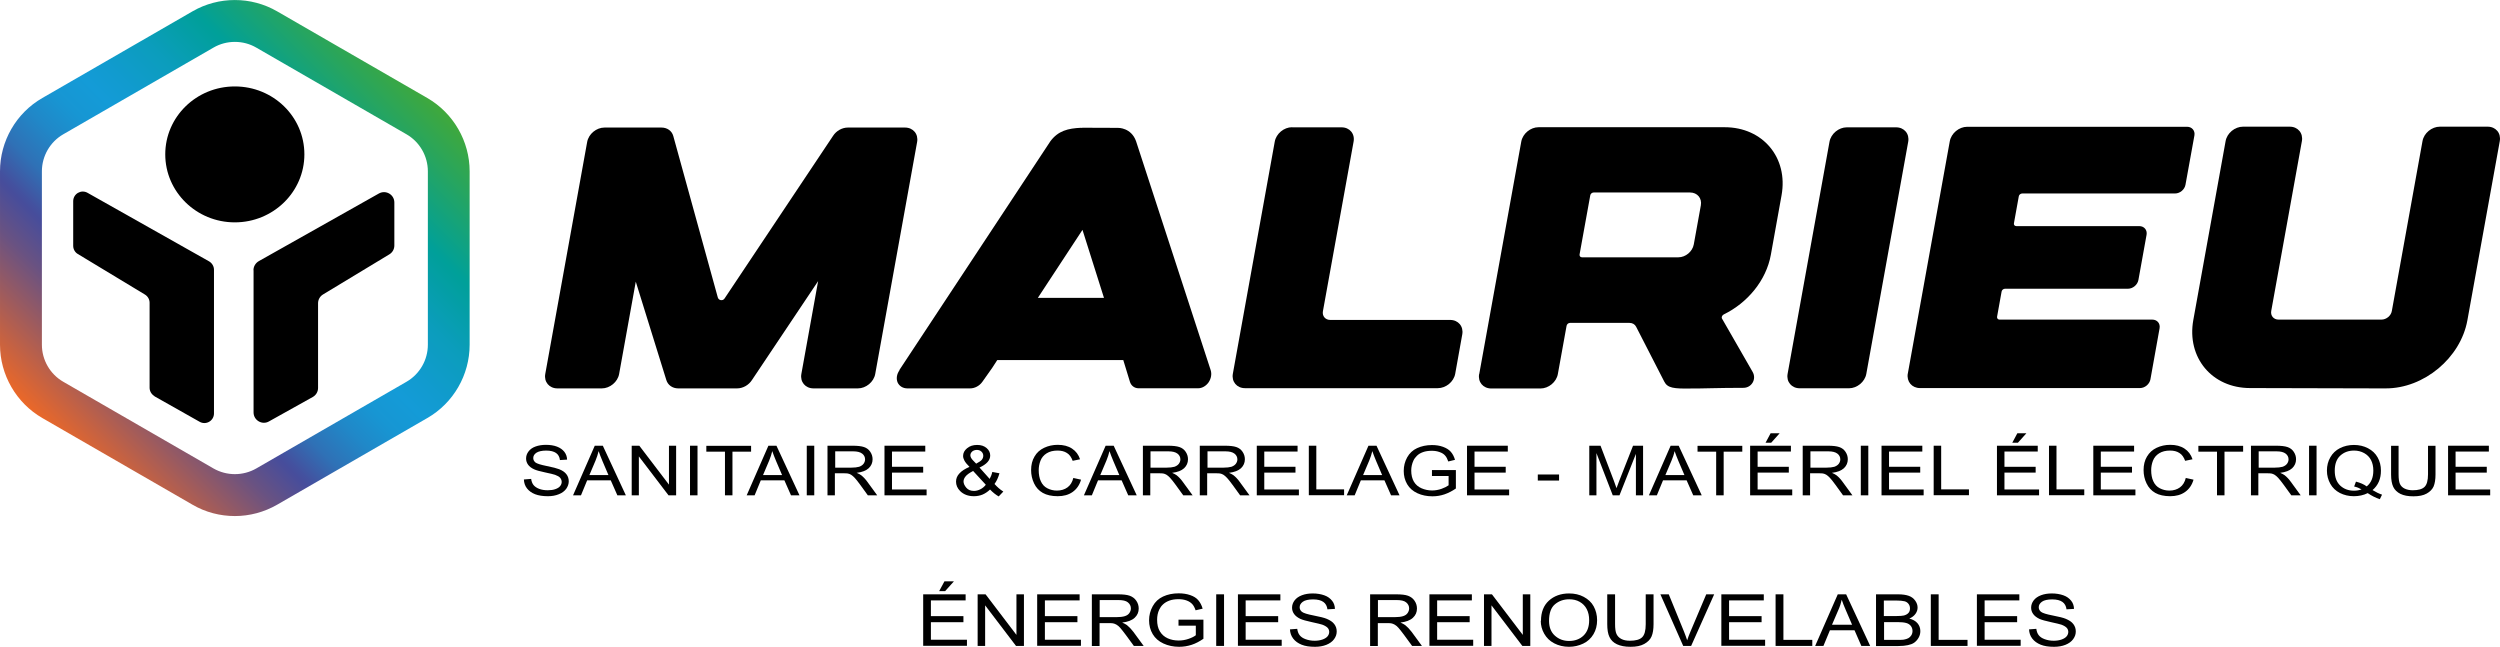 <?xml version="1.0" encoding="UTF-8"?>
<svg id="Calque_1" data-name="Calque 1" xmlns="http://www.w3.org/2000/svg" xmlns:xlink="http://www.w3.org/1999/xlink" viewBox="0 0 226.77 58.67">
  <defs>
    <style>
      .cls-1 {
        fill: url(#Dégradé_sans_nom_4);
      }
    </style>
    <linearGradient id="Dégradé_sans_nom_4" data-name="Dégradé sans nom 4" x1="5.13" y1="39.58" x2="37.48" y2="7.23" gradientUnits="userSpaceOnUse">
      <stop offset="0" stop-color="#eb6828"/>
      <stop offset=".07" stop-color="#c16145"/>
      <stop offset=".21" stop-color="#695282"/>
      <stop offset=".28" stop-color="#474d9b"/>
      <stop offset=".29" stop-color="#44509e"/>
      <stop offset=".35" stop-color="#2f71b6"/>
      <stop offset=".42" stop-color="#2088c8"/>
      <stop offset=".48" stop-color="#1796d3"/>
      <stop offset=".54" stop-color="#149bd7"/>
      <stop offset=".59" stop-color="#119bcf"/>
      <stop offset=".68" stop-color="#0b9dbc"/>
      <stop offset=".78" stop-color="#019f9c"/>
      <stop offset=".79" stop-color="#00a099"/>
      <stop offset=".92" stop-color="#28a55d"/>
      <stop offset="1" stop-color="#40a83b"/>
    </linearGradient>
  </defs>
  <path d="M60,11.57c.52,0,.94.3,1.07.76l4.04,14.65c.08.28.45.34.61.1l9.84-14.75c.3-.47.83-.76,1.35-.76h5.18c.74,0,1.23.59,1.1,1.31l-3.8,21.04c-.13.73-.84,1.31-1.57,1.31h-4.03c-.74,0-1.23-.59-1.1-1.31l1.52-8.42-6,8.97c-.3.47-.83.76-1.35.76h-5.34c-.52,0-.94-.3-1.08-.76l-2.77-8.92-1.51,8.37c-.13.73-.84,1.31-1.57,1.31h-4.03c-.74,0-1.23-.59-1.1-1.31l3.8-21.04c.13-.73.84-1.31,1.57-1.31h5.18Z"/>
  <path d="M81.57,33.58l13.71-20.77c.7-.94,1.59-1.17,2.8-1.22v.02s0,0,.02,0v-.02c.33-.01.69,0,1.08,0h.18c.14,0,.26,0,.4,0,.5,0,1.04.01,1.67.01,0,0,1.18-.03,1.62,1.21l6.77,20.77c.11.35.04.76-.19,1.1-.24.34-.6.54-.95.54h-5.4c-.37,0-.68-.23-.79-.6l-.6-1.96h-11.43l-.46.71-.89,1.26c-.26.37-.69.6-1.11.6h-5.7c-.4,0-.73-.21-.88-.54-.14-.34-.08-.76.17-1.1ZM94.14,27.02h6l-1.95-6.17-4.05,6.17Z"/>
  <path d="M117.22,11.55h4.47c.74,0,1.23.59,1.09,1.31l-2.78,15.37c-.08.44.22.79.66.79h10.88c.74,0,1.23.59,1.1,1.31l-.64,3.57c-.13.73-.84,1.31-1.58,1.31h-17.49c-.74,0-1.23-.59-1.1-1.31l3.8-21.05c.13-.73.84-1.31,1.57-1.31Z"/>
  <path d="M134.18,33.92l3.81-21.07c.13-.73.84-1.31,1.57-1.31h16.88c3.47,0,5.78,2.77,5.16,6.18l-.97,5.39c-.42,2.34-2.13,4.37-4.27,5.41-.15.08-.23.25-.16.38l2.78,4.84c.37.65-.09,1.44-.84,1.44-2.33,0-3.77.07-4.72.06-1.62.03-2.16-.04-2.46-.63l-2.55-4.97c-.11-.22-.33-.35-.6-.35h-5.4c-.15,0-.29.13-.31.27l-.79,4.37c-.13.73-.84,1.31-1.58,1.31h-4.46c-.74,0-1.23-.59-1.1-1.31ZM143.28,23.08c-.02.15.07.26.22.26h8.74c.66,0,1.28-.52,1.4-1.17l.64-3.54c.12-.65-.32-1.17-.98-1.17h-8.74c-.15,0-.29.12-.31.26l-.97,5.36Z"/>
  <path d="M171.99,11.55c.74,0,1.23.59,1.1,1.31l-3.8,21.05c-.13.73-.84,1.31-1.57,1.31h-4.47c-.74,0-1.23-.59-1.1-1.31l3.8-21.05c.13-.73.84-1.31,1.57-1.31h4.47Z"/>
  <path d="M173.05,33.91l3.81-21.09c.13-.73.84-1.32,1.58-1.32h19.95c.44,0,.74.36.66.79l-.81,4.47c-.08.44-.5.79-.95.79h-13.86c-.15,0-.29.12-.31.26l-.44,2.44c-.03.15.07.26.22.26h11.15c.44,0,.74.35.66.79l-.74,4.1c-.08.43-.5.79-.95.79h-11.15c-.15,0-.29.12-.31.26l-.41,2.28c-.02.14.07.26.22.26h13.86c.44,0,.74.35.66.79l-.83,4.63c-.08.43-.5.79-.95.79h-19.95c-.74,0-1.23-.59-1.11-1.32Z"/>
  <path d="M226.75,12.8l-2.94,16.26c-.62,3.41-3.94,6.18-7.41,6.17h-.67s-.01,0-.02,0l-11.61-.03c-3.46,0-5.76-2.77-5.15-6.17l2.93-16.23c.13-.73.84-1.31,1.58-1.31h4.24c.74,0,1.23.59,1.1,1.31l-2.78,15.4c-.08.44.22.79.66.79h9.34c.44,0,.87-.35.94-.79l2.78-15.4c.13-.73.84-1.31,1.58-1.31h4.33c.74,0,1.23.59,1.1,1.31Z"/>
  <path d="M23,24.51v12.9c0,.71.77,1.17,1.39.82l3.98-2.22c.3-.17.48-.48.48-.82v-7.68c0-.33.17-.63.45-.8l6.02-3.64c.28-.17.45-.47.45-.8v-3.9c0-.72-.77-1.17-1.4-.82l-10.9,6.14c-.29.17-.48.48-.48.82Z"/>
  <path d="M14,35.94l4.11,2.32c.58.33,1.3-.09,1.3-.76v-13.03c0-.31-.17-.6-.44-.76l-11.03-6.22c-.58-.33-1.3.09-1.3.76v4.05c0,.3.16.59.42.74l6.09,3.68c.26.16.42.44.42.74v7.71c0,.31.17.6.44.76Z"/>
  <path d="M21.3,20.17c3.48,0,6.31-2.76,6.31-6.17s-2.82-6.16-6.31-6.16-6.31,2.76-6.31,6.16,2.82,6.17,6.31,6.17h0Z"/>
  <path class="cls-1" d="M21.3,46.81c-1.33,0-2.66-.34-3.84-1.03l-13.62-7.86c-2.37-1.37-3.84-3.92-3.84-6.65v-15.73c0-2.74,1.47-5.29,3.84-6.65L17.46,1.03c2.37-1.37,5.31-1.37,7.68,0l13.62,7.86c2.37,1.37,3.84,3.92,3.84,6.65v15.73c0,2.74-1.47,5.29-3.84,6.65l-13.62,7.86c-1.18.68-2.51,1.03-3.84,1.03ZM21.3,3.8c-.67,0-1.34.17-1.94.52l-13.62,7.86c-1.2.69-1.94,1.98-1.94,3.36v15.73c0,1.38.74,2.67,1.94,3.36l13.62,7.86c1.2.69,2.69.69,3.89,0l13.62-7.86c1.2-.69,1.94-1.98,1.94-3.36v-15.73c0-1.38-.74-2.67-1.94-3.36l-13.62-7.86c-.6-.35-1.27-.52-1.94-.52Z"/>
  <g>
    <g>
      <path d="M47.54,43.49l.64-.05c.03.22.1.41.21.55s.28.26.51.35c.23.09.49.13.79.13.26,0,.49-.03.68-.1.2-.07.35-.16.44-.28.1-.12.14-.25.14-.38s-.05-.26-.14-.37c-.09-.11-.25-.19-.46-.27-.14-.05-.44-.12-.91-.22-.47-.1-.8-.19-.99-.28-.24-.11-.43-.25-.55-.42-.12-.17-.18-.35-.18-.56,0-.23.07-.44.22-.64.15-.2.36-.35.64-.45.28-.1.59-.15.94-.15.38,0,.71.05,1,.16.29.11.51.27.67.47.16.21.24.44.25.71l-.65.04c-.03-.28-.15-.5-.35-.64s-.5-.22-.89-.22-.71.07-.9.2c-.19.13-.28.29-.28.48,0,.16.07.29.2.4.13.1.47.21,1.02.32.55.11.93.21,1.13.29.3.12.52.27.66.46.14.18.21.4.21.64s-.08.46-.23.68c-.16.21-.38.38-.67.49-.29.12-.62.18-.99.18-.46,0-.85-.06-1.16-.18-.31-.12-.56-.3-.74-.53s-.27-.51-.28-.81Z"/>
      <path d="M51.98,44.93l1.97-4.5h.73l2.09,4.5h-.77l-.6-1.36h-2.14l-.56,1.36h-.72ZM53.46,43.09h1.73l-.53-1.24c-.16-.38-.28-.69-.36-.93-.07.29-.16.57-.28.86l-.56,1.32Z"/>
      <path d="M57.3,44.93v-4.5h.69l2.69,3.53v-3.53h.65v4.5h-.69l-2.69-3.53v3.53h-.65Z"/>
      <path d="M62.59,44.93v-4.5h.68v4.5h-.68Z"/>
      <path d="M65.76,44.93v-3.96h-1.69v-.53h4.06v.53h-1.69v3.96h-.68Z"/>
      <path d="M67.73,44.93l1.97-4.5h.73l2.09,4.5h-.77l-.6-1.36h-2.14l-.56,1.36h-.72ZM69.21,43.09h1.73l-.53-1.24c-.16-.38-.28-.69-.36-.93-.07.29-.16.57-.28.86l-.56,1.32Z"/>
      <path d="M73.18,44.93v-4.5h.68v4.5h-.68Z"/>
      <path d="M75.06,44.93v-4.5h2.27c.46,0,.8.04,1.04.12s.43.22.57.43.21.43.21.68c0,.32-.12.59-.35.81-.24.22-.6.36-1.09.42.18.08.32.15.41.22.2.16.39.36.56.6l.89,1.22h-.85l-.68-.94c-.2-.27-.36-.48-.49-.62-.13-.14-.24-.24-.34-.3-.1-.06-.2-.1-.31-.12-.08-.01-.2-.02-.38-.02h-.79v2h-.68ZM75.74,42.42h1.46c.31,0,.55-.03.73-.08.17-.06.31-.15.4-.27s.14-.26.14-.4c0-.21-.09-.39-.26-.52-.18-.14-.45-.21-.83-.21h-1.62v1.49Z"/>
      <path d="M80.23,44.93v-4.5h3.7v.53h-3.02v1.38h2.83v.53h-2.83v1.53h3.14v.53h-3.82Z"/>
      <path d="M89.81,44.4c-.21.2-.43.35-.68.46-.24.1-.51.15-.79.15-.52,0-.94-.16-1.25-.47-.25-.25-.37-.54-.37-.85,0-.28.1-.53.31-.75.2-.22.51-.42.91-.59-.23-.23-.38-.42-.46-.57-.08-.15-.12-.29-.12-.42,0-.27.12-.5.36-.7.24-.2.54-.3.91-.3s.63.09.86.28c.22.19.33.41.33.68,0,.43-.32.79-.97,1.09l.92,1.03c.1-.18.19-.39.24-.63l.65.12c-.11.39-.26.72-.45.97.24.27.5.5.8.69l-.42.44c-.25-.14-.52-.35-.79-.63ZM89.42,43.97l-1.15-1.25c-.34.18-.57.34-.69.5-.12.15-.18.3-.18.45,0,.18.08.37.25.57.17.2.4.29.7.29.19,0,.38-.05.58-.15.2-.1.36-.24.48-.4ZM88.54,42.06c.27-.14.45-.26.53-.37.08-.11.12-.22.12-.35,0-.15-.06-.28-.17-.38s-.25-.15-.41-.15-.31.05-.42.14c-.11.1-.17.21-.17.35,0,.07.02.14.06.22s.1.16.18.24l.28.29Z"/>
      <path d="M97.38,43.36l.68.15c-.14.49-.4.86-.77,1.12-.37.26-.82.38-1.35.38s-1-.1-1.35-.3-.61-.48-.79-.86-.27-.78-.27-1.21c0-.47.1-.88.31-1.23.2-.35.49-.61.87-.79.38-.18.79-.27,1.24-.27.51,0,.94.11,1.29.34.35.23.59.55.73.97l-.67.14c-.12-.33-.29-.57-.52-.71-.23-.15-.51-.22-.85-.22-.39,0-.72.08-.99.25s-.45.39-.56.67-.16.57-.16.86c0,.38.06.72.19,1,.13.29.32.5.59.64.27.14.56.21.87.21.38,0,.7-.1.96-.29.26-.19.44-.48.53-.86Z"/>
      <path d="M98.32,44.93l1.97-4.5h.73l2.09,4.5h-.77l-.6-1.36h-2.14l-.56,1.36h-.72ZM99.8,43.09h1.73l-.53-1.24c-.16-.38-.28-.69-.36-.93-.07.29-.16.57-.28.86l-.56,1.32Z"/>
      <path d="M103.67,44.93v-4.5h2.27c.46,0,.8.04,1.04.12s.43.22.57.43.21.43.21.68c0,.32-.12.59-.35.81-.24.22-.6.36-1.09.42.18.08.32.15.41.22.2.16.39.36.56.6l.89,1.22h-.85l-.68-.94c-.2-.27-.36-.48-.49-.62-.13-.14-.24-.24-.34-.3-.1-.06-.2-.1-.31-.12-.08-.01-.2-.02-.38-.02h-.79v2h-.68ZM104.34,42.42h1.46c.31,0,.55-.03.73-.08.17-.06.31-.15.4-.27s.14-.26.14-.4c0-.21-.09-.39-.26-.52-.18-.14-.45-.21-.83-.21h-1.62v1.49Z"/>
      <path d="M108.83,44.93v-4.5h2.27c.46,0,.8.04,1.04.12s.43.22.57.43.21.43.21.68c0,.32-.12.59-.35.81-.24.22-.6.36-1.09.42.18.08.32.15.41.22.2.16.39.36.56.6l.89,1.22h-.85l-.68-.94c-.2-.27-.36-.48-.49-.62-.13-.14-.24-.24-.34-.3-.1-.06-.2-.1-.31-.12-.08-.01-.2-.02-.38-.02h-.79v2h-.68ZM109.51,42.42h1.46c.31,0,.55-.03.73-.08.17-.06.31-.15.4-.27s.14-.26.14-.4c0-.21-.09-.39-.26-.52-.18-.14-.45-.21-.83-.21h-1.62v1.49Z"/>
      <path d="M114,44.93v-4.5h3.7v.53h-3.02v1.38h2.83v.53h-2.83v1.53h3.14v.53h-3.82Z"/>
      <path d="M118.72,44.93v-4.5h.68v3.96h2.52v.53h-3.2Z"/>
      <path d="M122.16,44.93l1.97-4.5h.73l2.09,4.5h-.77l-.6-1.36h-2.14l-.56,1.36h-.72ZM123.64,43.09h1.73l-.53-1.24c-.16-.38-.28-.69-.36-.93-.07.29-.16.57-.28.86l-.56,1.32Z"/>
      <path d="M129.89,43.17v-.53h2.17s0,1.67,0,1.67c-.33.23-.68.41-1.03.53-.35.12-.72.18-1.09.18-.5,0-.96-.09-1.37-.28-.41-.19-.72-.46-.93-.82s-.31-.76-.31-1.2.1-.85.31-1.23c.21-.38.51-.66.9-.84.39-.18.84-.28,1.35-.28.37,0,.7.05,1,.16.3.11.53.25.7.44.17.19.3.43.39.74l-.61.15c-.08-.23-.17-.41-.29-.54-.11-.13-.28-.24-.49-.31-.21-.08-.45-.12-.71-.12-.31,0-.58.04-.8.12-.23.08-.41.19-.55.33-.14.14-.25.28-.32.44-.13.28-.2.58-.2.9,0,.4.08.74.24,1.01.16.27.39.47.69.6.3.13.62.2.96.2.29,0,.58-.05.86-.15.28-.1.49-.21.64-.32v-.84h-1.5Z"/>
      <path d="M133.07,44.93v-4.5h3.7v.53h-3.02v1.38h2.83v.53h-2.83v1.53h3.14v.53h-3.82Z"/>
      <path d="M139.49,43.59v-.55h1.93v.55h-1.93Z"/>
      <path d="M144.16,44.93v-4.5h1.02l1.21,3.18c.11.3.19.52.24.67.06-.16.15-.4.27-.72l1.23-3.13h.91v4.5h-.65v-3.76l-1.49,3.76h-.61l-1.48-3.83v3.83h-.65Z"/>
      <path d="M149.57,44.93l1.97-4.5h.73l2.09,4.5h-.77l-.6-1.36h-2.14l-.56,1.36h-.72ZM151.05,43.09h1.74l-.53-1.24c-.16-.38-.28-.69-.36-.93-.06.29-.16.57-.28.86l-.56,1.32Z"/>
      <path d="M155.67,44.93v-3.96h-1.69v-.53h4.06v.53h-1.69v3.96h-.68Z"/>
      <path d="M158.75,44.93v-4.5h3.7v.53h-3.02v1.38h2.83v.53h-2.83v1.53h3.14v.53h-3.82ZM160.15,40.16l.46-.86h.82l-.77.86h-.52Z"/>
      <path d="M163.52,44.93v-4.5h2.27c.46,0,.8.04,1.04.12s.43.22.57.43.21.43.21.68c0,.32-.12.59-.35.81-.24.22-.6.36-1.09.42.18.08.32.15.41.22.2.16.39.36.56.6l.89,1.22h-.85l-.68-.94c-.2-.27-.36-.48-.49-.62-.13-.14-.24-.24-.34-.3s-.2-.1-.31-.12c-.08-.01-.2-.02-.38-.02h-.79v2h-.68ZM164.2,42.42h1.46c.31,0,.55-.03.73-.08.17-.06.31-.15.4-.27.09-.12.14-.26.14-.4,0-.21-.09-.39-.26-.52-.18-.14-.45-.21-.83-.21h-1.62v1.49Z"/>
      <path d="M168.79,44.93v-4.5h.68v4.5h-.68Z"/>
      <path d="M170.67,44.93v-4.5h3.7v.53h-3.02v1.38h2.83v.53h-2.83v1.53h3.14v.53h-3.82Z"/>
      <path d="M175.4,44.93v-4.5h.68v3.96h2.52v.53h-3.2Z"/>
      <path d="M181.14,44.93v-4.5h3.7v.53h-3.02v1.38h2.83v.53h-2.83v1.53h3.14v.53h-3.82ZM182.53,40.16l.46-.86h.82l-.77.86h-.52Z"/>
      <path d="M185.86,44.93v-4.5h.68v3.96h2.52v.53h-3.2Z"/>
      <path d="M189.88,44.93v-4.5h3.7v.53h-3.02v1.38h2.83v.53h-2.83v1.53h3.14v.53h-3.82Z"/>
      <path d="M198.29,43.36l.68.15c-.14.49-.4.86-.77,1.12-.37.26-.82.38-1.35.38s-1-.1-1.35-.3-.61-.48-.79-.86c-.18-.37-.27-.78-.27-1.21,0-.47.1-.88.31-1.23s.49-.61.87-.79c.38-.18.79-.27,1.24-.27.51,0,.94.11,1.29.34.35.23.59.55.73.97l-.67.14c-.12-.33-.29-.57-.52-.71-.23-.15-.51-.22-.85-.22-.39,0-.72.08-.99.25s-.45.39-.56.67-.16.57-.16.86c0,.38.06.72.19,1,.13.29.32.5.59.64.27.14.56.21.87.21.38,0,.7-.1.96-.29s.44-.48.53-.86Z"/>
      <path d="M201.1,44.93v-3.96h-1.69v-.53h4.06v.53h-1.69v3.96h-.68Z"/>
      <path d="M204.18,44.93v-4.5h2.27c.46,0,.8.04,1.04.12s.43.22.57.43.21.43.21.68c0,.32-.12.59-.35.81-.24.22-.6.36-1.09.42.18.08.32.15.41.22.2.16.39.36.56.6l.89,1.22h-.85l-.68-.94c-.2-.27-.36-.48-.49-.62-.13-.14-.24-.24-.34-.3s-.2-.1-.31-.12c-.08-.01-.2-.02-.38-.02h-.79v2h-.68ZM204.86,42.42h1.46c.31,0,.55-.03.73-.08.17-.06.31-.15.4-.27.09-.12.14-.26.14-.4,0-.21-.09-.39-.26-.52-.18-.14-.45-.21-.83-.21h-1.62v1.49Z"/>
      <path d="M209.45,44.93v-4.5h.68v4.5h-.68Z"/>
      <path d="M215.2,44.45c.31.19.6.33.87.42l-.2.41c-.37-.12-.73-.3-1.1-.55-.38.19-.8.28-1.26.28s-.88-.1-1.26-.29c-.38-.2-.67-.47-.87-.83s-.31-.76-.31-1.2.1-.85.31-1.21c.2-.36.5-.64.87-.83.38-.19.8-.29,1.27-.29s.9.1,1.28.3c.38.2.67.47.87.83.2.35.3.75.3,1.2,0,.37-.06.7-.19,1s-.32.55-.58.77ZM213.71,43.69c.39.1.71.24.97.43.4-.32.6-.8.6-1.44,0-.36-.07-.68-.21-.95-.14-.27-.35-.48-.62-.63-.27-.15-.58-.23-.91-.23-.51,0-.92.15-1.26.46-.33.3-.5.76-.5,1.36s.16,1.03.49,1.35c.33.31.75.47,1.26.47.24,0,.47-.04.68-.12-.21-.12-.44-.21-.67-.26l.16-.43Z"/>
      <path d="M220.24,40.44h.68v2.6c0,.45-.06.81-.17,1.08-.12.27-.33.48-.63.65-.3.17-.7.25-1.2.25s-.87-.07-1.18-.22c-.3-.15-.52-.36-.65-.63-.13-.27-.2-.65-.2-1.13v-2.6h.68v2.59c0,.39.04.68.12.86s.22.33.43.43.45.15.74.15c.5,0,.85-.1,1.06-.3.21-.2.32-.58.32-1.14v-2.59Z"/>
      <path d="M222.06,44.93v-4.5h3.7v.53h-3.02v1.38h2.83v.53h-2.83v1.53h3.14v.53h-3.82Z"/>
    </g>
    <g>
      <path d="M83.74,58.59v-4.68h3.85v.55h-3.15v1.43h2.95v.55h-2.95v1.59h3.27v.55h-3.98ZM85.19,53.62l.48-.89h.86l-.8.89h-.54Z"/>
      <path d="M88.68,58.59v-4.68h.72l2.8,3.68v-3.68h.68v4.68h-.72l-2.8-3.68v3.68h-.68Z"/>
      <path d="M94.08,58.59v-4.68h3.85v.55h-3.15v1.43h2.95v.55h-2.95v1.59h3.27v.55h-3.98Z"/>
      <path d="M99.04,58.59v-4.68h2.36c.47,0,.84.04,1.08.13s.44.23.59.45.22.45.22.71c0,.33-.12.61-.37.84s-.62.37-1.13.43c.19.08.33.16.43.23.21.17.4.37.59.62l.93,1.27h-.89l-.71-.97c-.21-.28-.38-.5-.51-.65s-.25-.25-.36-.31-.21-.1-.32-.12c-.08-.01-.21-.02-.39-.02h-.82v2.08h-.71ZM99.75,55.98h1.52c.32,0,.57-.03.76-.09s.32-.15.41-.28.14-.27.14-.42c0-.22-.09-.4-.27-.55s-.47-.21-.87-.21h-1.69v1.55Z"/>
      <path d="M106.9,56.76v-.55h2.26s0,1.73,0,1.73c-.35.24-.7.43-1.07.55s-.75.18-1.13.18c-.52,0-1-.1-1.43-.3s-.75-.48-.97-.85-.33-.79-.33-1.25.11-.88.33-1.28.53-.69.94-.88.88-.29,1.41-.29c.39,0,.73.05,1.05.16s.56.26.73.46.31.45.4.77l-.64.15c-.08-.24-.18-.43-.3-.56s-.29-.25-.51-.33-.47-.12-.73-.12c-.32,0-.6.04-.84.13s-.42.2-.57.34-.26.29-.34.46c-.14.29-.2.6-.2.94,0,.42.08.77.25,1.05s.4.49.71.63.64.2,1,.2c.31,0,.6-.05.89-.15s.51-.21.66-.33v-.87h-1.57Z"/>
      <path d="M110.32,58.59v-4.68h.71v4.68h-.71Z"/>
      <path d="M112.29,58.59v-4.68h3.85v.55h-3.15v1.43h2.95v.55h-2.95v1.59h3.27v.55h-3.98Z"/>
      <path d="M117,57.09l.67-.05c.03.23.1.43.22.58s.29.27.54.36.51.14.82.14c.27,0,.51-.04.71-.11s.36-.17.46-.29.15-.26.15-.4-.05-.28-.15-.38-.26-.2-.48-.28c-.14-.05-.46-.12-.95-.23s-.83-.2-1.03-.29c-.25-.12-.44-.26-.57-.44s-.19-.37-.19-.58c0-.24.08-.46.23-.66s.38-.36.67-.47.62-.16.98-.16c.39,0,.74.06,1.05.17s.53.28.7.49.25.46.26.74l-.68.04c-.04-.3-.16-.52-.37-.67s-.52-.23-.93-.23-.74.07-.93.21-.29.3-.29.5c0,.17.07.31.21.42.14.11.49.22,1.06.33s.97.21,1.18.3c.31.13.54.28.69.48s.22.41.22.67-.08.48-.24.7-.4.39-.7.51-.65.18-1.03.18c-.48,0-.89-.06-1.21-.19s-.58-.31-.77-.56-.28-.53-.29-.84Z"/>
      <path d="M124.28,58.59v-4.68h2.36c.47,0,.84.04,1.08.13s.44.23.59.45.22.45.22.71c0,.33-.12.61-.37.84s-.62.37-1.13.43c.19.08.33.16.43.23.21.17.4.37.59.62l.93,1.27h-.89l-.71-.97c-.21-.28-.38-.5-.51-.65s-.25-.25-.36-.31-.21-.1-.32-.12c-.08-.01-.21-.02-.39-.02h-.82v2.08h-.71ZM124.99,55.98h1.52c.32,0,.57-.03.76-.09s.32-.15.41-.28.14-.27.14-.42c0-.22-.09-.4-.27-.55s-.47-.21-.87-.21h-1.69v1.55Z"/>
      <path d="M129.66,58.59v-4.68h3.85v.55h-3.15v1.43h2.95v.55h-2.95v1.59h3.27v.55h-3.98Z"/>
      <path d="M134.61,58.59v-4.68h.72l2.8,3.68v-3.68h.68v4.68h-.72l-2.8-3.68v3.68h-.68Z"/>
      <path d="M139.78,56.31c0-.78.24-1.39.71-1.82s1.09-.66,1.84-.66c.49,0,.94.1,1.33.31s.7.49.9.86.31.79.31,1.26-.11.9-.33,1.27-.53.66-.93.85-.83.29-1.29.29c-.5,0-.95-.11-1.35-.32s-.69-.5-.9-.87-.31-.76-.31-1.17ZM140.51,56.32c0,.56.17,1.01.52,1.33s.78.49,1.3.49.97-.16,1.31-.49.51-.79.51-1.4c0-.38-.07-.71-.22-1s-.36-.5-.64-.66-.6-.23-.95-.23c-.5,0-.93.15-1.29.45s-.54.8-.54,1.51Z"/>
      <path d="M149.28,53.91h.71v2.7c0,.47-.06.84-.18,1.12s-.34.5-.66.68-.73.26-1.25.26-.91-.08-1.23-.23-.54-.37-.68-.66-.2-.68-.2-1.17v-2.7h.71v2.7c0,.41.04.71.13.9s.23.34.44.45.47.16.77.16c.52,0,.89-.1,1.11-.31s.33-.6.33-1.19v-2.7Z"/>
      <path d="M152.68,58.59l-2.07-4.68h.76l1.39,3.4c.11.27.2.53.28.77.08-.26.18-.51.29-.77l1.44-3.4h.72l-2.09,4.68h-.72Z"/>
      <path d="M156.14,58.59v-4.68h3.85v.55h-3.15v1.43h2.95v.55h-2.95v1.59h3.27v.55h-3.98Z"/>
      <path d="M161.06,58.59v-4.68h.71v4.13h2.62v.55h-3.33Z"/>
      <path d="M164.65,58.59l2.05-4.68h.76l2.18,4.68h-.8l-.62-1.42h-2.23l-.59,1.42h-.75ZM166.19,56.67h1.81l-.56-1.3c-.17-.39-.3-.72-.38-.97-.07.3-.16.6-.29.89l-.59,1.37Z"/>
      <path d="M170.17,58.59v-4.68h2c.41,0,.73.05.98.14s.44.24.58.44.21.4.21.62c0,.2-.06.39-.19.57s-.31.32-.56.43c.32.08.57.22.74.42s.26.44.26.71c0,.22-.05.42-.16.61s-.24.33-.39.44-.35.18-.58.23-.52.08-.86.08h-2.03ZM170.88,55.88h1.15c.31,0,.54-.02.67-.05.18-.05.31-.12.41-.23s.14-.24.14-.41c0-.16-.04-.29-.13-.41s-.21-.2-.36-.24-.43-.07-.81-.07h-1.07v1.41ZM170.88,58.04h1.33c.23,0,.39,0,.48-.02.16-.03.3-.07.41-.13s.2-.15.27-.26.11-.25.11-.39c0-.17-.05-.33-.15-.46s-.24-.22-.42-.27-.44-.08-.78-.08h-1.23v1.61Z"/>
      <path d="M175.14,58.59v-4.68h.71v4.13h2.62v.55h-3.33Z"/>
      <path d="M179.32,58.59v-4.68h3.85v.55h-3.15v1.43h2.95v.55h-2.95v1.59h3.27v.55h-3.98Z"/>
      <path d="M184.04,57.09l.67-.05c.03.23.1.43.22.58s.29.27.54.36.51.14.82.14c.27,0,.51-.04.71-.11s.36-.17.46-.29.15-.26.15-.4-.05-.28-.15-.38-.26-.2-.48-.28c-.14-.05-.46-.12-.95-.23s-.83-.2-1.03-.29c-.25-.12-.44-.26-.57-.44s-.19-.37-.19-.58c0-.24.08-.46.23-.66s.38-.36.67-.47.62-.16.98-.16c.39,0,.74.06,1.05.17s.53.28.7.49.25.46.26.74l-.68.04c-.04-.3-.16-.52-.37-.67s-.52-.23-.93-.23-.74.07-.93.21-.29.3-.29.5c0,.17.07.31.21.42.14.11.49.22,1.06.33s.97.21,1.18.3c.31.13.54.28.69.48s.22.41.22.67-.08.48-.24.7-.4.39-.7.51-.65.18-1.03.18c-.48,0-.89-.06-1.21-.19s-.58-.31-.77-.56-.28-.53-.29-.84Z"/>
    </g>
  </g>
</svg>